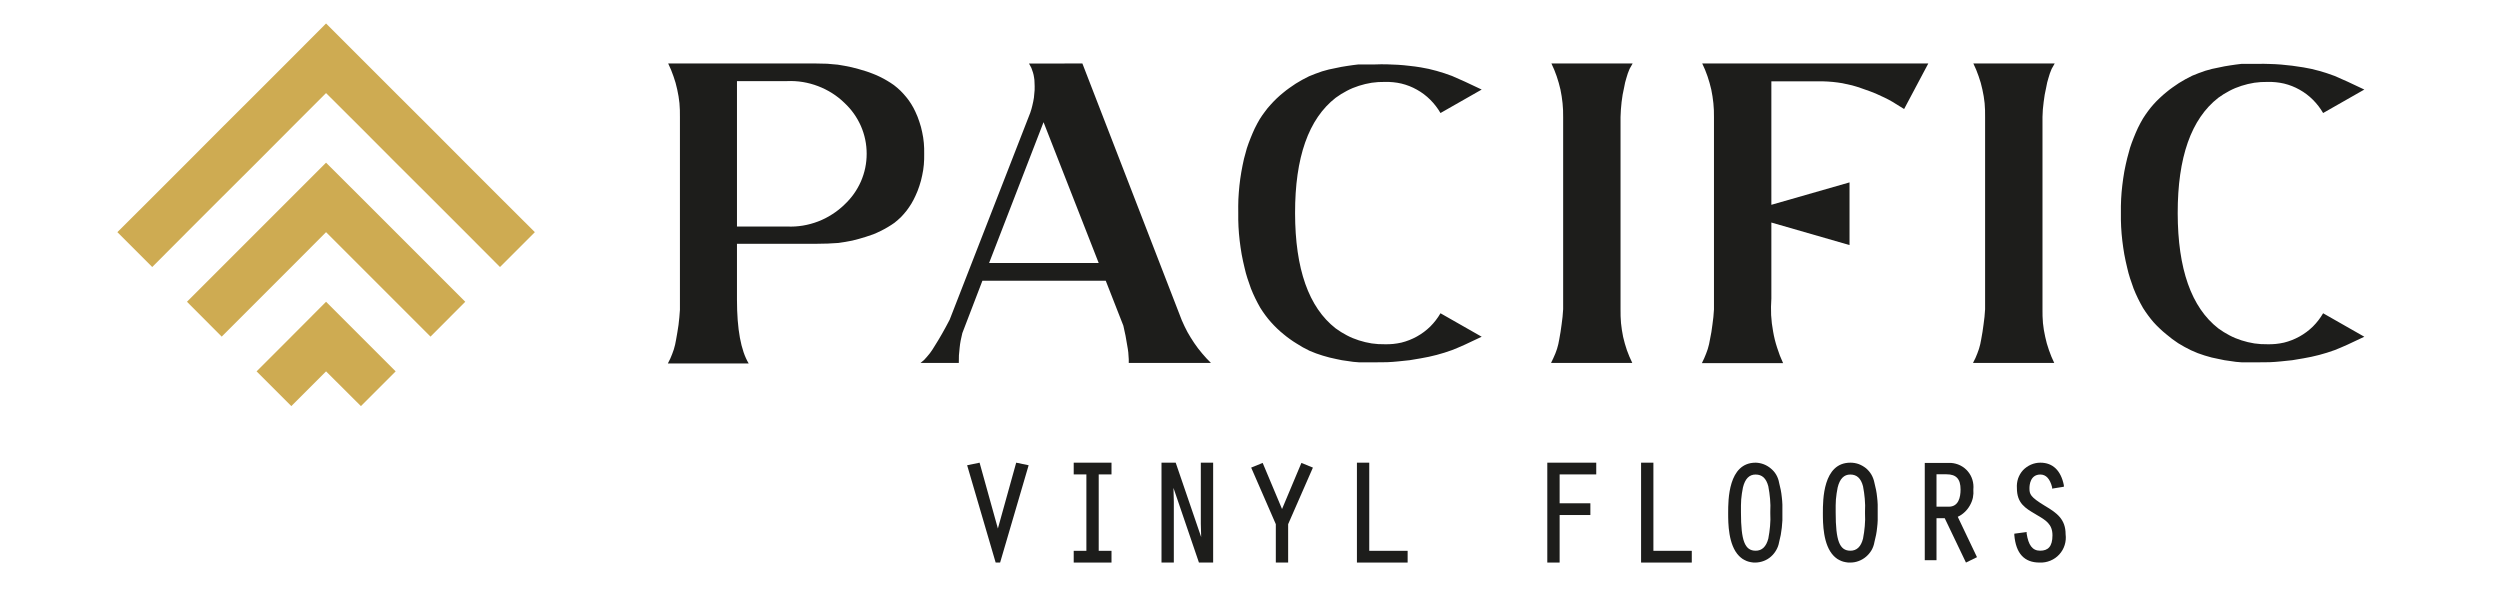 <svg xmlns="http://www.w3.org/2000/svg" viewBox="0 0 213 51" width="213" height="51"><style>		.s0 { fill: #1d1d1b } 		.s1 { fill: #ceab52 } 	</style><g id="g879"><path id="path6" class="s0" d="m57.93 5.41h11.62q0.23 0 0.46 0.01 0.23 0 0.46 0.01 0.23 0.02 0.45 0.04 0.23 0.01 0.46 0.04 0.3 0.04 0.59 0.1 0.3 0.05 0.59 0.12 0.29 0.07 0.58 0.15 0.29 0.08 0.57 0.17 0.33 0.1 0.65 0.23 0.32 0.12 0.62 0.27 0.31 0.15 0.61 0.33 0.29 0.17 0.57 0.37 0.29 0.22 0.56 0.48 0.26 0.26 0.49 0.54 0.24 0.29 0.43 0.6 0.2 0.32 0.35 0.65 0.2 0.42 0.34 0.86 0.15 0.43 0.24 0.89 0.1 0.45 0.14 0.91 0.04 0.46 0.03 0.92 0.01 0.46-0.03 0.93-0.04 0.46-0.14 0.91-0.09 0.46-0.24 0.9-0.14 0.44-0.34 0.86-0.15 0.33-0.34 0.65-0.19 0.31-0.41 0.6-0.23 0.29-0.48 0.55-0.26 0.25-0.55 0.48-0.28 0.2-0.57 0.37-0.3 0.18-0.61 0.33-0.3 0.15-0.62 0.28-0.32 0.12-0.65 0.22-0.28 0.09-0.57 0.17-0.29 0.08-0.58 0.15-0.29 0.06-0.59 0.11-0.29 0.05-0.59 0.09-0.9 0.07-1.83 0.07h-6.81v4.75q0 3.79 1 5.45h-6.89l0.21-0.42q0.09-0.19 0.16-0.39 0.08-0.19 0.14-0.39 0.06-0.2 0.11-0.41 0.05-0.2 0.08-0.41 0.06-0.32 0.11-0.63 0.06-0.32 0.1-0.64 0.04-0.32 0.07-0.64 0.03-0.32 0.05-0.64v-16.43q0.01-0.59-0.04-1.18-0.06-0.58-0.19-1.16-0.12-0.58-0.32-1.13-0.19-0.56-0.45-1.09zm4.86 13.89h4.28q0.67 0.03 1.34-0.08 0.66-0.11 1.29-0.35 0.63-0.24 1.2-0.61 0.57-0.36 1.05-0.83 0.9-0.84 1.4-1.97 0.49-1.13 0.49-2.36 0-1.23-0.49-2.36-0.5-1.13-1.4-1.97-0.48-0.47-1.05-0.83-0.57-0.36-1.2-0.6-0.63-0.24-1.29-0.35-0.67-0.11-1.34-0.08h-4.28z"></path><path id="path8" class="s0" d="m92.22 5.41l8.47 21.88q0.22 0.51 0.48 1 0.27 0.48 0.58 0.94 0.31 0.46 0.67 0.88 0.35 0.42 0.75 0.81h-7v-0.31q-0.01-0.15-0.02-0.29-0.01-0.15-0.02-0.3-0.02-0.14-0.04-0.29-0.02-0.15-0.05-0.29-0.12-0.81-0.33-1.69l-1.5-3.83h-10.51l-1.71 4.46q-0.08 0.31-0.14 0.63-0.06 0.31-0.09 0.63-0.04 0.32-0.06 0.64-0.01 0.32-0.01 0.64h-3.26l0.31-0.26q0.13-0.13 0.25-0.28 0.13-0.14 0.24-0.29 0.11-0.15 0.21-0.3 0.11-0.16 0.2-0.32 0.6-0.94 1.27-2.23l6.87-17.64q0.11-0.31 0.18-0.63 0.08-0.32 0.13-0.65 0.04-0.32 0.06-0.65 0.01-0.33-0.01-0.66 0-0.21-0.04-0.42-0.03-0.21-0.09-0.41-0.06-0.2-0.14-0.4-0.09-0.19-0.2-0.37zm-7.95 17h9.34l-4.7-12z"></path><path id="path10" class="s0" d="m121.05 5.74q0.34 0.06 0.68 0.13 0.33 0.08 0.67 0.17 0.33 0.09 0.66 0.2 0.33 0.11 0.65 0.23 0.93 0.39 2.53 1.16l-3.51 2q-0.36-0.62-0.87-1.13-0.51-0.51-1.14-0.86-0.62-0.35-1.32-0.52-0.7-0.16-1.42-0.14-0.56-0.01-1.11 0.07-0.56 0.09-1.09 0.26-0.54 0.17-1.03 0.43-0.5 0.26-0.95 0.59-3.47 2.7-3.46 9.83 0.01 7.13 3.46 9.82 0.45 0.33 0.95 0.59 0.49 0.26 1.03 0.43 0.53 0.17 1.09 0.26 0.55 0.08 1.11 0.07 0.72 0.02 1.42-0.14 0.69-0.17 1.32-0.52 0.63-0.35 1.14-0.85 0.51-0.51 0.87-1.13l3.51 2q-1.6 0.78-2.53 1.14-0.32 0.12-0.65 0.22-0.33 0.1-0.66 0.19-0.34 0.09-0.67 0.16-0.34 0.07-0.68 0.13-0.47 0.09-0.95 0.16-0.48 0.06-0.96 0.1-0.48 0.05-0.96 0.07-0.49 0.01-0.97 0.01-0.79 0-1.42 0-0.24-0.02-0.49-0.04-0.24-0.03-0.48-0.07-0.25-0.03-0.49-0.07-0.24-0.05-0.48-0.1-0.29-0.06-0.58-0.13-0.29-0.07-0.57-0.16-0.29-0.09-0.57-0.19-0.28-0.1-0.55-0.22-0.29-0.14-0.58-0.3-0.28-0.16-0.56-0.34-0.28-0.17-0.54-0.36-0.27-0.19-0.52-0.4-0.3-0.24-0.57-0.5-0.27-0.26-0.53-0.55-0.25-0.28-0.47-0.58-0.23-0.31-0.43-0.63-0.23-0.4-0.43-0.81-0.2-0.41-0.37-0.84-0.16-0.43-0.3-0.87-0.14-0.43-0.24-0.88-0.14-0.57-0.25-1.16-0.1-0.58-0.17-1.17-0.07-0.59-0.1-1.18-0.03-0.59-0.02-1.18-0.01-0.58 0.01-1.16 0.03-0.59 0.09-1.17 0.06-0.57 0.16-1.15 0.1-0.57 0.23-1.14 0.11-0.44 0.24-0.88 0.14-0.43 0.31-0.85 0.17-0.43 0.36-0.84 0.2-0.41 0.43-0.8 0.2-0.32 0.43-0.62 0.22-0.31 0.48-0.59 0.25-0.28 0.52-0.54 0.27-0.26 0.57-0.5 0.25-0.21 0.52-0.4 0.26-0.19 0.54-0.37 0.27-0.17 0.56-0.33 0.29-0.16 0.58-0.3 0.27-0.12 0.55-0.22 0.28-0.11 0.56-0.2 0.29-0.08 0.58-0.16 0.29-0.07 0.58-0.12 0.24-0.05 0.48-0.1 0.24-0.04 0.49-0.08 0.24-0.04 0.48-0.07 0.25-0.03 0.49-0.06 0.64 0 1.42 0 0.49-0.02 0.98-0.01 0.48 0.01 0.97 0.04 0.49 0.03 0.97 0.09 0.49 0.05 0.97 0.13z"></path><path id="path12" class="s0" d="m133.21 5.41h5.89l-0.26 0.46q-0.08 0.19-0.15 0.38-0.07 0.19-0.12 0.39-0.06 0.19-0.11 0.39-0.04 0.2-0.08 0.4-0.07 0.31-0.13 0.63-0.05 0.31-0.09 0.63-0.04 0.32-0.06 0.64-0.02 0.32-0.03 0.64v16.38q-0.01 0.59 0.04 1.18 0.06 0.59 0.18 1.17 0.13 0.57 0.32 1.13 0.2 0.56 0.46 1.09h-6.92l0.2-0.42q0.09-0.19 0.17-0.39 0.07-0.19 0.14-0.39 0.06-0.2 0.11-0.41 0.05-0.2 0.08-0.41 0.06-0.32 0.11-0.63 0.05-0.32 0.09-0.64 0.04-0.32 0.08-0.64 0.03-0.32 0.05-0.64v-16.38q0.01-0.59-0.05-1.18-0.06-0.58-0.18-1.16-0.13-0.57-0.32-1.13-0.19-0.56-0.45-1.09z"></path><path id="path14" class="s0" d="m146.07 5.41h18.22l-2.06 3.88-1-0.62q-0.31-0.18-0.64-0.34-0.32-0.16-0.65-0.3-0.33-0.15-0.67-0.27-0.34-0.13-0.68-0.24-0.39-0.14-0.8-0.25-0.4-0.1-0.82-0.18-0.41-0.07-0.82-0.11-0.42-0.04-0.84-0.05h-4.39v10.52l6.66-1.91v5.34l-6.66-1.92v6.48q-0.05 0.71-0.02 1.41 0.04 0.71 0.17 1.4 0.12 0.7 0.34 1.37 0.21 0.68 0.51 1.32h-6.92l0.2-0.42q0.09-0.19 0.16-0.39 0.08-0.19 0.14-0.39 0.06-0.2 0.11-0.41 0.05-0.2 0.08-0.41 0.06-0.32 0.12-0.63 0.05-0.32 0.09-0.64 0.04-0.32 0.08-0.64 0.03-0.32 0.05-0.64v-16.4q0.01-0.59-0.05-1.18-0.06-0.58-0.18-1.16-0.13-0.57-0.32-1.13-0.19-0.56-0.45-1.09z"></path><path id="path16" class="s0" d="m169.17 5.41h5.89l-0.26 0.46q-0.08 0.19-0.15 0.38-0.06 0.19-0.12 0.39-0.06 0.19-0.11 0.39-0.04 0.2-0.08 0.4-0.07 0.31-0.13 0.63-0.05 0.31-0.09 0.63-0.04 0.32-0.07 0.64-0.02 0.32-0.03 0.64v16.38q-0.01 0.59 0.04 1.18 0.06 0.59 0.19 1.16 0.12 0.58 0.32 1.14 0.19 0.56 0.45 1.09h-6.92l0.21-0.42q0.09-0.19 0.16-0.39 0.08-0.19 0.14-0.39 0.06-0.2 0.11-0.41 0.05-0.2 0.08-0.41 0.06-0.32 0.11-0.63 0.05-0.32 0.09-0.64 0.04-0.32 0.08-0.64 0.03-0.32 0.05-0.64v-16.38q0.01-0.59-0.04-1.18-0.06-0.58-0.19-1.16-0.12-0.58-0.32-1.13-0.19-0.56-0.45-1.09z"></path><path id="path18" class="s0" d="m196.25 5.74q0.34 0.06 0.68 0.13 0.33 0.08 0.67 0.17 0.33 0.09 0.66 0.2 0.33 0.11 0.65 0.23 0.93 0.39 2.53 1.16l-3.51 2q-0.36-0.62-0.87-1.13-0.51-0.51-1.14-0.86-0.62-0.35-1.32-0.52-0.7-0.16-1.42-0.14-0.56-0.01-1.11 0.07-0.56 0.09-1.09 0.26-0.54 0.17-1.03 0.43-0.5 0.26-0.95 0.59-3.47 2.7-3.46 9.83 0.01 7.13 3.46 9.82 0.45 0.33 0.95 0.59 0.49 0.26 1.03 0.43 0.53 0.17 1.09 0.26 0.55 0.08 1.11 0.07 0.72 0.02 1.42-0.14 0.69-0.17 1.32-0.52 0.63-0.35 1.14-0.85 0.51-0.51 0.87-1.13l3.51 2q-1.6 0.78-2.53 1.14-0.32 0.12-0.65 0.22-0.33 0.1-0.66 0.19-0.34 0.09-0.67 0.16-0.34 0.07-0.68 0.13-0.47 0.09-0.95 0.16-0.48 0.06-0.96 0.1-0.48 0.05-0.96 0.07-0.49 0.01-0.97 0.01-0.79 0-1.42 0-0.24-0.02-0.49-0.04-0.24-0.03-0.48-0.07-0.25-0.03-0.49-0.07-0.24-0.05-0.48-0.1-0.62-0.11-1.21-0.3-0.6-0.18-1.17-0.45-0.56-0.27-1.09-0.6-0.52-0.34-1-0.75-0.3-0.24-0.57-0.5-0.28-0.26-0.53-0.54-0.25-0.29-0.47-0.59-0.23-0.31-0.43-0.63-0.23-0.4-0.43-0.81-0.2-0.41-0.37-0.84-0.16-0.43-0.3-0.87-0.14-0.43-0.24-0.88-0.14-0.57-0.25-1.16-0.1-0.58-0.17-1.17-0.07-0.59-0.1-1.18-0.03-0.59-0.02-1.18-0.01-0.59 0.02-1.18 0.03-0.59 0.1-1.17 0.07-0.59 0.17-1.17 0.11-0.58 0.25-1.15 0.11-0.44 0.24-0.88 0.14-0.43 0.31-0.85 0.17-0.43 0.36-0.84 0.2-0.41 0.43-0.8 0.2-0.32 0.43-0.63 0.22-0.3 0.47-0.58 0.25-0.28 0.53-0.54 0.27-0.26 0.57-0.5 0.25-0.21 0.52-0.4 0.26-0.19 0.54-0.37 0.27-0.17 0.56-0.33 0.29-0.16 0.58-0.3 0.27-0.12 0.55-0.22 0.28-0.11 0.56-0.2 0.29-0.08 0.58-0.16 0.29-0.07 0.58-0.12 0.24-0.05 0.48-0.1 0.24-0.04 0.49-0.08 0.24-0.04 0.48-0.07 0.25-0.03 0.49-0.06 0.64 0 1.42 0 0.48-0.01 0.96 0.01 0.49 0.01 0.97 0.05 0.48 0.04 0.96 0.1 0.47 0.06 0.95 0.14z"></path><path id="polygon20" fill-rule="evenodd" class="s0" d="m82.4 39.64l2.43 8.29h0.38l2.43-8.29-1.06-0.22-1.56 5.61-1.56-5.61z"></path><path id="polygon22" fill-rule="evenodd" class="s0" d="m92.56 46.93h-1.08v1h3.22v-1h-1.09v-6.51h1.09v-1h-3.22v1h1.08z"></path><path id="polygon24" fill-rule="evenodd" class="s0" d="m100.17 39.42h-1.21v8.51h1.05v-5.19l-0.03-1.17 2.17 6.36h1.21v-8.51h-1.05v5.2l0.03 1.14z"></path><path id="polygon26" fill-rule="evenodd" class="s0" d="m106.6 39.84l2.1 4.82v3.27h1.05v-3.27l2.11-4.82-0.98-0.4-1.65 3.93-1.65-3.93z"></path><path id="polygon28" fill-rule="evenodd" class="s0" d="m115.61 47.93h4.32v-1h-3.27v-7.51h-1.05z"></path><path id="polygon30" fill-rule="evenodd" class="s0" d="m132.88 43.88h2.62v-1h-2.62v-2.46h3.12v-1h-4.17v8.51h1.05z"></path><path id="polygon32" fill-rule="evenodd" class="s0" d="m139.82 47.93h4.32v-1h-3.27v-7.51h-1.05z"></path><path id="path34" class="s0" d="m149.58 39.42c-2.34 0-2.34 3.2-2.34 4.25v0.07c0 0.81 0 2.69 0.93 3.63q0.14 0.14 0.3 0.25 0.16 0.1 0.35 0.18 0.18 0.07 0.37 0.1 0.19 0.04 0.39 0.03 0.36-0.01 0.7-0.14 0.34-0.13 0.61-0.37 0.27-0.24 0.45-0.56 0.18-0.31 0.24-0.67 0.08-0.3 0.14-0.61 0.05-0.31 0.09-0.62 0.03-0.31 0.05-0.62 0.01-0.32 0-0.63v-0.09q0.01-0.31 0-0.63-0.01-0.31-0.05-0.63-0.03-0.31-0.09-0.62-0.06-0.31-0.14-0.61-0.06-0.35-0.24-0.67-0.18-0.31-0.46-0.54-0.27-0.23-0.6-0.36-0.34-0.13-0.7-0.14zm0 7.5c-0.92 0-1.25-0.85-1.25-3.25v-0.09q-0.01-0.26 0-0.52 0-0.25 0.02-0.51 0.02-0.26 0.06-0.51 0.04-0.26 0.09-0.51 0.27-1.11 1.08-1.1c0.54 0 0.9 0.31 1.08 1q0.05 0.27 0.09 0.54 0.04 0.26 0.06 0.53 0.02 0.28 0.03 0.55 0 0.27-0.01 0.54v0.14q0.01 0.27 0.01 0.54-0.01 0.27-0.03 0.55-0.02 0.27-0.06 0.53-0.04 0.27-0.09 0.54-0.27 1.03-1.08 1.03z"></path><path id="path36" class="s0" d="m157.65 39.42c-2.34 0-2.34 3.2-2.34 4.25v0.07c0 0.81 0 2.69 0.93 3.63q0.14 0.14 0.3 0.25 0.16 0.1 0.35 0.18 0.18 0.07 0.37 0.1 0.19 0.04 0.39 0.03 0.37 0 0.71-0.13 0.35-0.13 0.63-0.37 0.28-0.24 0.47-0.56 0.18-0.32 0.24-0.68 0.08-0.3 0.14-0.61 0.06-0.31 0.09-0.62 0.04-0.31 0.05-0.62 0.01-0.32 0-0.63v-0.09q0.01-0.31 0-0.63-0.01-0.31-0.05-0.63-0.03-0.31-0.09-0.62-0.06-0.31-0.14-0.61-0.07-0.36-0.25-0.68-0.18-0.31-0.46-0.55-0.29-0.23-0.63-0.36-0.34-0.12-0.71-0.12zm0 7.5c-0.92 0-1.25-0.85-1.25-3.25v-0.09q-0.01-0.26 0-0.52 0-0.25 0.02-0.51 0.02-0.26 0.06-0.51 0.04-0.26 0.09-0.51 0.27-1.11 1.08-1.1c0.54 0 0.9 0.31 1.08 1q0.05 0.27 0.09 0.54 0.04 0.26 0.06 0.53 0.02 0.28 0.03 0.55 0 0.27-0.01 0.54v0.14q0.01 0.27 0.01 0.54-0.01 0.27-0.03 0.55-0.02 0.27-0.06 0.53-0.04 0.27-0.09 0.54-0.26 1.03-1.08 1.03z"></path><path id="path38" class="s0" d="m168.13 41.7q0.04-0.42-0.08-0.82-0.12-0.4-0.39-0.72-0.27-0.32-0.65-0.51-0.37-0.18-0.79-0.21h-2.23v8.29h1v-3.58h0.7l1.81 3.78 0.94-0.46-1.64-3.44q0.33-0.15 0.59-0.4 0.26-0.24 0.44-0.56 0.18-0.31 0.26-0.66 0.07-0.35 0.04-0.71zm-3.14-1.29h0.86c0.82 0 1.19 0.4 1.19 1.29 0 0.67-0.17 1.47-1 1.47h-1.05z"></path><path id="path40" class="s0" d="m174.23 43.1c-1.27-0.77-1.32-1-1.32-1.51 0-0.27 0.07-1.16 0.93-1.16q0.72 0 1 1.08v0.12l1-0.16v-0.13c-0.25-1.25-0.94-1.92-2-1.92q-0.42 0-0.81 0.17-0.38 0.17-0.67 0.47-0.28 0.31-0.42 0.71-0.13 0.4-0.1 0.82c0 1.28 0.7 1.7 1.59 2.22l0.08 0.05c0.79 0.46 1.36 0.79 1.36 1.75 0 0.96-0.38 1.31-1.05 1.31-0.67 0-1-0.49-1.15-1.46v-0.13l-1.05 0.14v0.12q0.2 2.35 2.16 2.34 0.47 0.02 0.91-0.16 0.44-0.18 0.76-0.53 0.32-0.35 0.46-0.8 0.14-0.45 0.08-0.92c0-1.29-0.75-1.82-1.76-2.42z"></path><path id="polygon42" fill-rule="evenodd" class="s1" d="m21.86 31.64l2.96 2.96 2.96-2.96 2.97 2.96 2.96-2.96-2.96-2.96-2.97-2.97-2.96 2.97z"></path><path id="polygon44" fill-rule="evenodd" class="s1" d="m27.78 13.86l-2.96 2.96-2.96 2.96-2.97 2.97-2.96 2.96 2.96 2.97 2.97-2.97 2.96-2.96 2.96-2.97 2.97 2.97 2.96 2.96 2.97 2.97 2.96-2.97-2.96-2.96-2.97-2.97-2.96-2.96z"></path><path id="polygon46" fill-rule="evenodd" class="s1" d="m36.68 10.89l-2.97-2.96-2.96-2.96-2.97-2.97-2.96 2.97-2.96 2.96-2.97 2.96-2.96 2.97-2.96 2.96-2.97 2.96 2.97 2.97 2.96-2.97 2.96-2.96 2.97-2.96 2.96-2.97 2.96-2.96 2.97 2.96 2.96 2.97 2.97 2.96 2.96 2.96 2.96 2.97 2.97-2.97-2.97-2.96-2.96-2.96z"></path></g></svg>